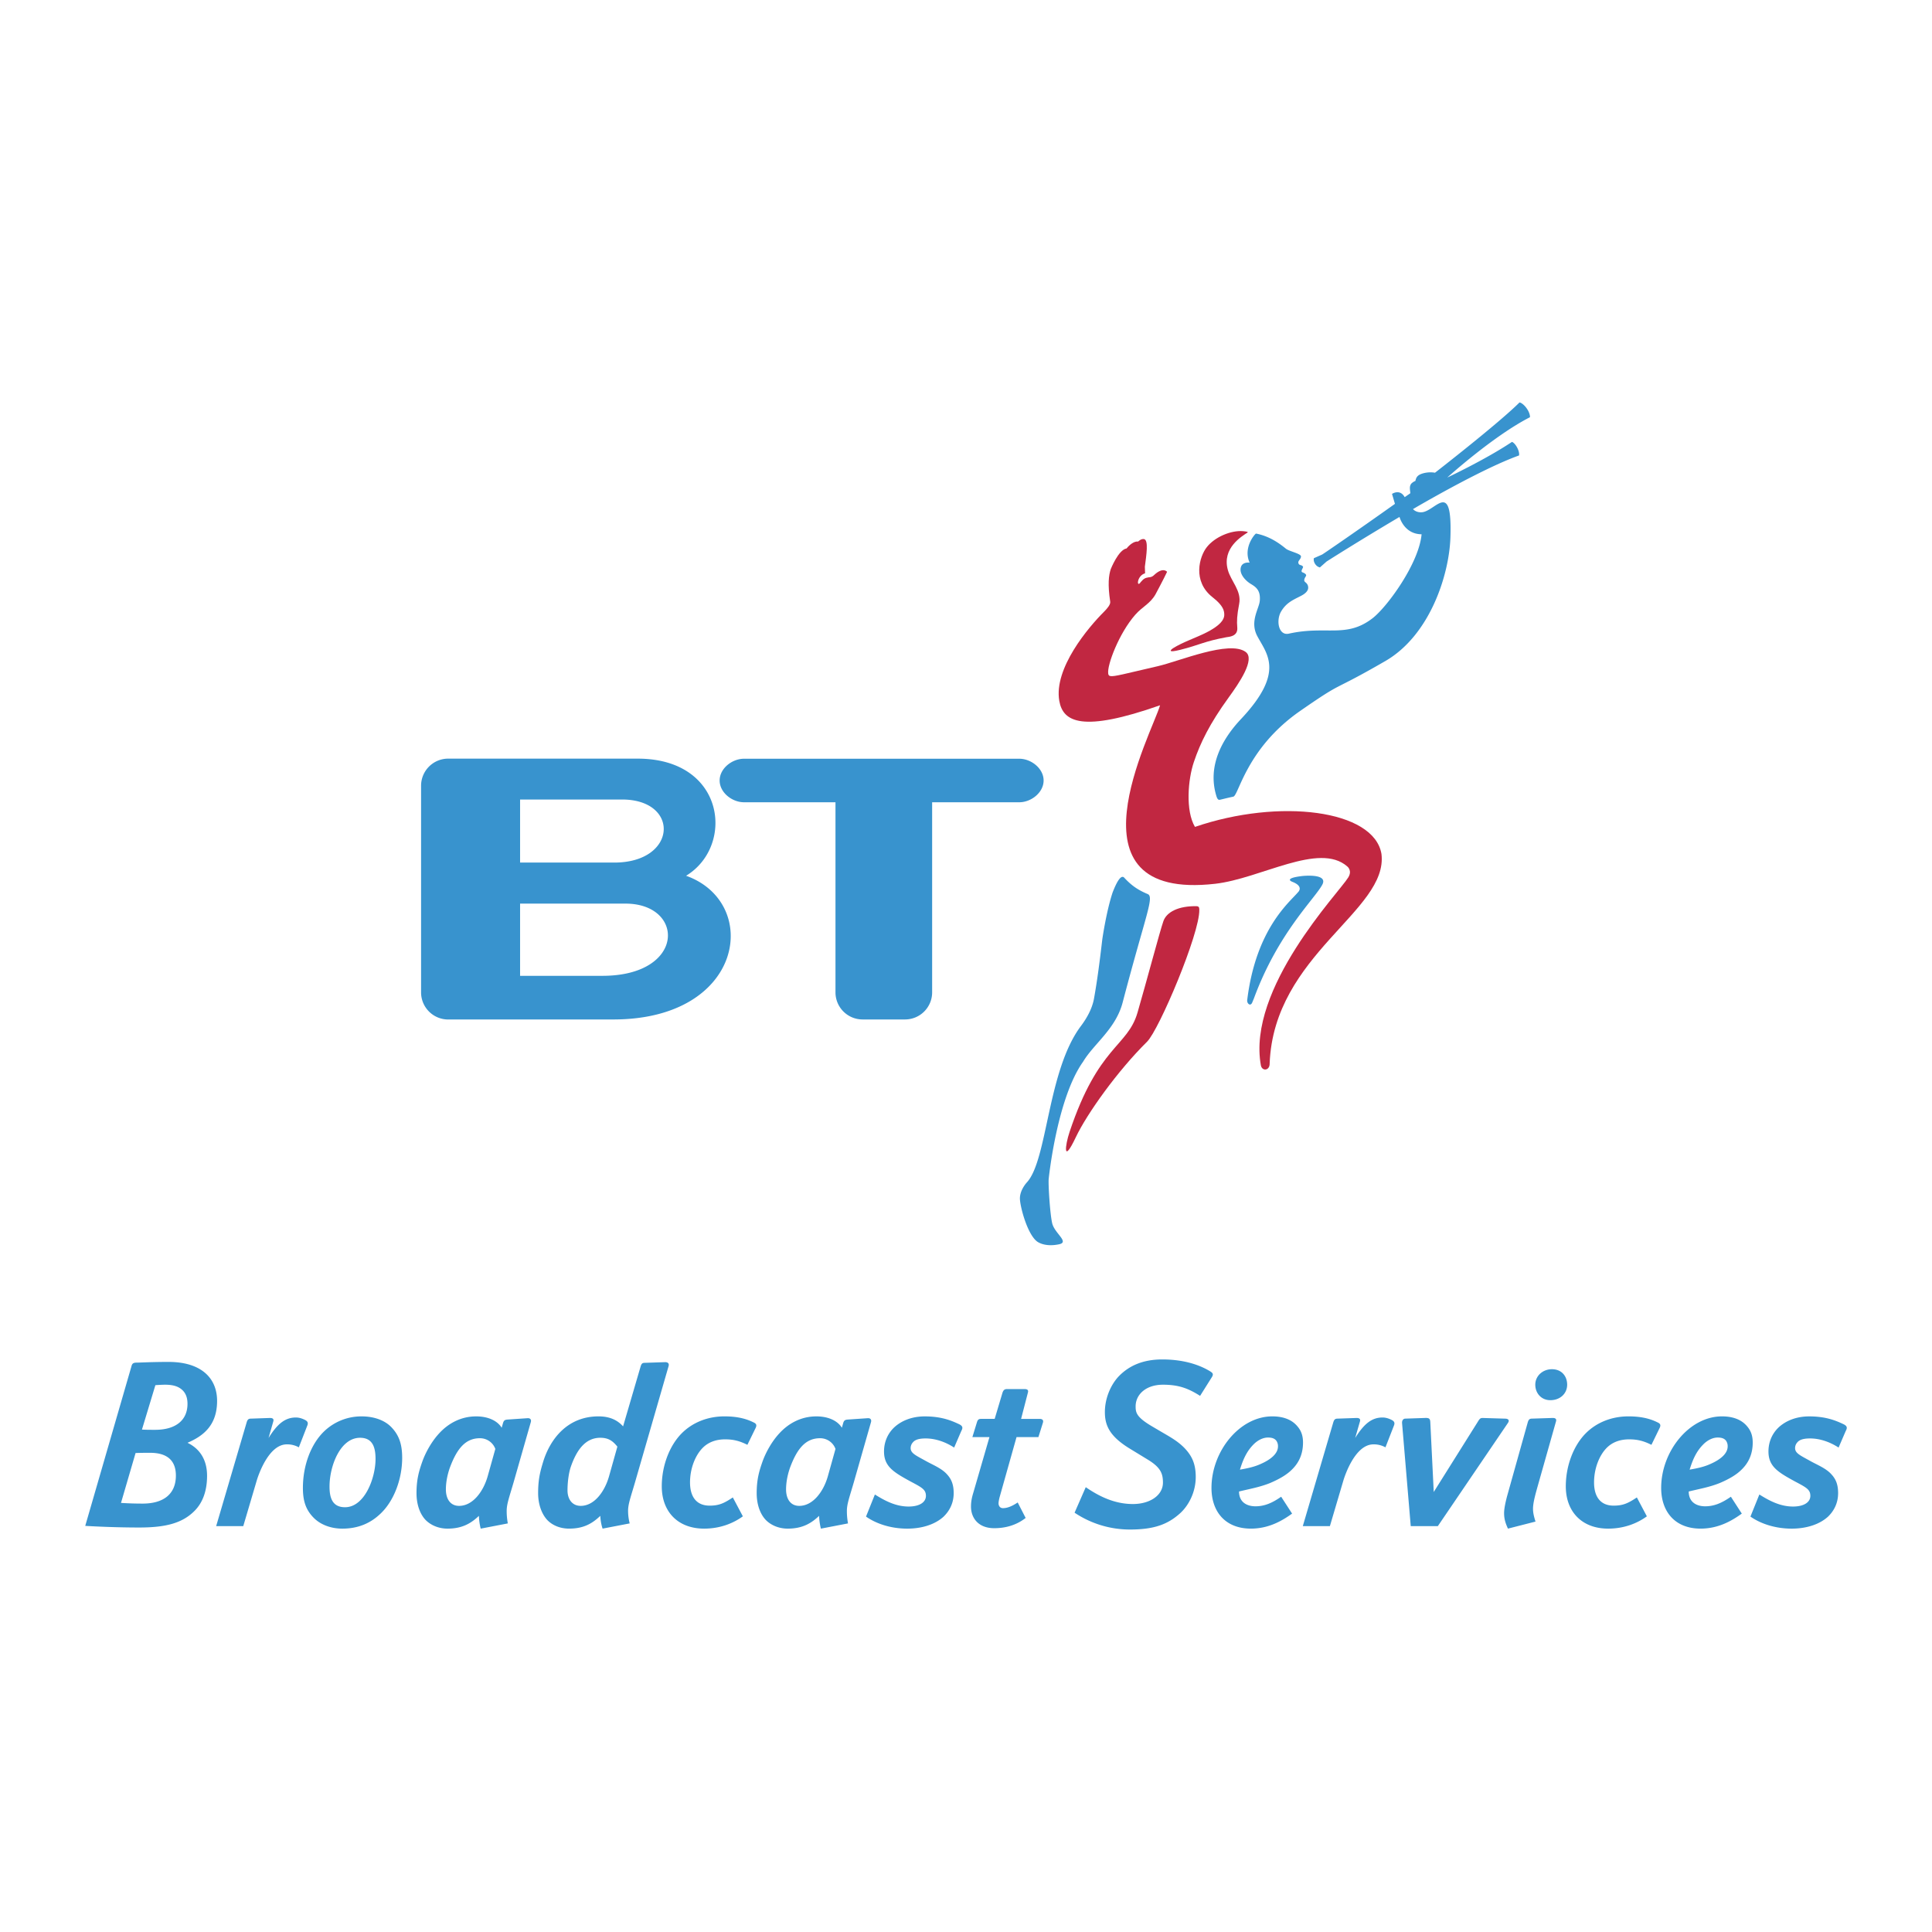 <svg xmlns="http://www.w3.org/2000/svg" width="2500" height="2500" viewBox="0 0 192.756 192.756"><g fill-rule="evenodd" clip-rule="evenodd"><path fill="#fff" d="M0 0h192.756v192.756H0V0z"/><path d="M18.706 140.061c0 1.66-1.205 2.592-3.227 2.592-.499 0-.863 0-1.317-.023l1.34-4.43c.249-.023.703-.047.978-.047.907 0 1.408.229 1.749.568.34.34.477.795.477 1.34zm2.953-.293c0-2.295-1.612-3.889-4.838-3.889-1.683 0-2.864.07-3.181.07-.343 0-.457.092-.524.363l-4.612 15.926c1.226.07 3.181.162 5.385.162 2.636 0 4.271-.432 5.475-1.615.796-.771 1.295-1.93 1.295-3.545 0-1.703-.818-2.748-1.953-3.293 1.589-.681 2.953-1.75 2.953-4.179zm-4.111 7.451c0 1.84-1.228 2.795-3.318 2.795-.772 0-1.431-.023-2.158-.068l1.454-4.977c.568-.021.909-.021 1.454-.021 1.704-.001 2.568.771 2.568 2.271zM29.815 144.402a2.358 2.358 0 0 0-1.203-.297c-1.841 0-2.864 3.182-2.978 3.545l-1.363 4.611h-2.704l3.045-10.359c.089-.297.203-.365.431-.365l1.886-.066c.272 0 .41.09.34.34l-.476 1.658c.863-1.385 1.636-2.045 2.727-2.045.408 0 .748.16.93.252.251.135.319.293.205.566l-.84 2.16zM37.467 145.561c0 1.908-1.091 4.816-3.045 4.816-1.271 0-1.545-.955-1.545-2.066 0-2.047 1.069-4.863 3.045-4.863 1.295-.001 1.545 1.021 1.545 2.113zm2.658-.116c0-1.363-.317-2.271-1.089-3.066-.637-.658-1.683-1.066-2.955-1.066a5.362 5.362 0 0 0-3.749 1.498c-1.317 1.271-2.111 3.408-2.111 5.635 0 1.271.272 2.182 1.09 2.998.657.66 1.68 1.068 2.84 1.068 1.59 0 2.815-.543 3.794-1.477 1.363-1.273 2.18-3.476 2.18-5.59zM49.419 144.561l-.75 2.68c-.434 1.568-1.5 3-2.864 3-.93 0-1.319-.771-1.319-1.637 0-.885.229-1.727.433-2.271.658-1.727 1.478-2.84 2.953-2.84a1.627 1.627 0 0 1 1.547 1.068zm3.542-2.682c.07-.25-.067-.408-.34-.385l-1.977.135c-.229.023-.364.047-.455.34l-.137.479c-.364-.613-1.226-1.135-2.545-1.135-1.476 0-2.725.656-3.657 1.656-.794.842-1.409 1.979-1.727 2.887-.319.908-.568 1.748-.568 3.111 0 1.137.34 2.068.886 2.658.5.523 1.295.887 2.204.887 1.521 0 2.386-.566 3.134-1.273.023.502.091.934.182 1.273l2.705-.521a6.548 6.548 0 0 1-.114-1.25c0-.684.25-1.34.681-2.818l1.728-6.044zM61.595 144.332l-.817 2.908c-.432 1.568-1.476 3-2.84 3-.863 0-1.317-.682-1.317-1.545 0-.887.137-1.771.317-2.316.592-1.729 1.477-2.932 2.955-2.932.817 0 1.248.319 1.702.885zm5.113-8.043c.068-.248-.068-.387-.34-.387l-2.045.068c-.226 0-.317.07-.408.363l-1.75 5.977c-.569-.635-1.34-.998-2.454-.998-3.135 0-4.862 2.316-5.544 4.611-.272.908-.478 1.68-.478 3.043 0 1.137.364 2.092.91 2.682.5.523 1.271.863 2.181.863 1.523 0 2.363-.566 3.113-1.273.023.502.114.934.228 1.273l2.704-.521a5.053 5.053 0 0 1-.161-1.25c0-.684.252-1.34.683-2.818l3.361-11.633zM74.568 144.15c-.818-.408-1.43-.545-2.226-.545-.932 0-1.68.295-2.226.84-.75.752-1.272 2.068-1.272 3.455 0 1.453.658 2.318 1.954 2.318.932 0 1.43-.229 2.316-.818l1.001 1.885c-1.001.727-2.318 1.227-3.863 1.227-2.612 0-4.227-1.682-4.227-4.225 0-2.047.774-4.068 2-5.295 1.069-1.066 2.568-1.68 4.25-1.68 1.476 0 2.34.316 2.932.613.25.113.317.271.181.545l-.82 1.68zM83.357 144.561l-.75 2.68c-.431 1.568-1.499 3-2.862 3-.932 0-1.319-.771-1.319-1.637 0-.885.228-1.727.431-2.271.659-1.727 1.477-2.84 2.955-2.84a1.623 1.623 0 0 1 1.545 1.068zm3.545-2.682c.067-.25-.067-.408-.341-.385l-1.977.135c-.227.023-.364.047-.455.34l-.136.479c-.364-.613-1.226-1.135-2.545-1.135-1.477 0-2.726.656-3.658 1.656-.795.842-1.407 1.979-1.727 2.887-.317.908-.568 1.748-.568 3.111 0 1.137.342 2.068.888 2.658.498.523 1.295.887 2.202.887 1.523 0 2.386-.566 3.136-1.273.023.502.091.934.182 1.273l2.703-.521a6.726 6.726 0 0 1-.112-1.25c0-.684.25-1.34.681-2.818l1.727-6.044zM95.195 144.424c-.841-.547-1.84-.91-2.84-.91-.636 0-1.046.115-1.272.387a.851.851 0 0 0-.228.568c0 .523.5.729 1.523 1.297.681.385 1.59.727 2.135 1.363.387.43.636.953.636 1.838 0 1.07-.478 1.842-1.022 2.363-.886.797-2.203 1.182-3.612 1.182-1.659 0-3.113-.5-4.113-1.203l.885-2.203c.979.611 2.069 1.201 3.365 1.201 1.091 0 1.727-.43 1.727-1.066s-.41-.84-1.568-1.453c-1.659-.91-2.612-1.477-2.612-2.977 0-1 .408-1.818 1-2.387.704-.658 1.748-1.111 3.066-1.111 1.683 0 2.681.43 3.41.771.431.205.385.406.226.703l-.706 1.637zM103.602 143.379h-2.182l-1.658 5.885c-.092.318-.137.59-.137.727 0 .229.137.477.432.477.25 0 .705-.045 1.479-.568l.793 1.545c-.953.75-2.066 1.023-3.133 1.023-1.592 0-2.32-1.023-2.32-2.16 0-.656.16-1.135.273-1.521l1.568-5.406h-1.703l.453-1.477c.092-.297.205-.342.432-.342h1.34l.773-2.59c.092-.295.227-.385.455-.385h1.748c.273 0 .41.09.342.34l-.682 2.635h1.84c.273 0 .408.115.342.365l-.455 1.452zM119.734 139.266c-1.182-.75-2.137-1.113-3.705-1.113-1.703 0-2.727.979-2.727 2.16 0 .635.09 1.09 1.682 2.021l.771.453c.955.568 2 1.09 2.773 2.09.455.592.771 1.297.771 2.479 0 1.521-.703 2.816-1.498 3.566-1.297 1.205-2.727 1.68-5.09 1.68a9.919 9.919 0 0 1-5.5-1.68l1.115-2.545c1.295.887 2.84 1.68 4.701 1.68 1.729 0 3-.885 3-2.135 0-.908-.227-1.521-1.545-2.316l-1.75-1.068c-2.09-1.271-2.498-2.387-2.498-3.658 0-1.432.635-2.818 1.453-3.635 1-1 2.363-1.613 4.271-1.613 2.41 0 3.955.682 4.771 1.182.25.158.387.271.16.613l-1.155 1.839zM127.504 144.311c0 .658-.613 1.273-1.773 1.771-.658.297-1.385.432-2.021.545.385-1.271.795-1.932 1.316-2.477.479-.498 1.023-.727 1.479-.727.477 0 .682.137.818.295a.918.918 0 0 1 .181.593zm2.498-.387c0-.727-.203-1.229-.613-1.682-.498-.566-1.293-.93-2.453-.93-3.271 0-6.066 3.498-6.066 7.133 0 2.385 1.387 4.066 3.932 4.066 1.793 0 3.135-.795 4.111-1.498l-1.092-1.684c-.906.637-1.68.955-2.566.955-.793 0-1.635-.363-1.635-1.477 1.113-.271 2.066-.432 3.09-.842.908-.387 1.658-.816 2.182-1.34.77-.748 1.11-1.656 1.11-2.701zM138.227 144.402a2.358 2.358 0 0 0-1.203-.297c-1.84 0-2.863 3.182-2.977 3.545l-1.363 4.611h-2.703l3.043-10.359c.092-.297.205-.365.432-.365l1.887-.066c.273 0 .408.09.342.34l-.479 1.658c.865-1.385 1.637-2.045 2.727-2.045.41 0 .75.16.932.252.25.135.318.293.205.566l-.843 2.16zM143.453 152.262h-2.703l-.865-10.27c-.021-.295.137-.455.318-.455l1.953-.066c.455-.023.525.09.545.408l.344 6.977 4.406-7.021c.182-.297.252-.363.477-.363l2.227.066c.297 0 .502.139.275.455l-6.977 10.269zM154.678 139.697c-.91 0-1.502-.705-1.502-1.545 0-.887.752-1.545 1.66-1.545.977 0 1.52.705 1.52 1.545-.001.887-.702 1.545-1.678 1.545zm-1.137 8.135c-.297 1.066-.592 2.021-.592 2.703 0 .387.09.773.25 1.273l-2.75.703c-.227-.5-.385-.932-.385-1.545 0-.477.158-1.158.295-1.68l2.068-7.385c.09-.297.203-.365.43-.365l2.047-.066c.271 0 .408.09.34.34l-1.703 6.022zM164.764 144.15c-.818-.408-1.432-.545-2.227-.545-.932 0-1.68.295-2.227.84-.75.752-1.271 2.068-1.271 3.455 0 1.453.658 2.318 1.951 2.318.934 0 1.434-.229 2.32-.818l.998 1.885c-.998.727-2.316 1.227-3.863 1.227-2.611 0-4.225-1.682-4.225-4.225 0-2.047.773-4.068 2-5.295 1.066-1.066 2.566-1.68 4.25-1.68 1.475 0 2.34.316 2.932.613.248.113.316.271.18.545l-.818 1.68zM172.369 144.311c0 .658-.613 1.273-1.771 1.771-.658.297-1.387.432-2.023.545.389-1.271.797-1.932 1.32-2.477.477-.498 1.021-.727 1.475-.727.479 0 .684.137.82.295a.928.928 0 0 1 .179.593zm2.5-.387c0-.727-.205-1.229-.613-1.682-.5-.566-1.295-.93-2.455-.93-3.27 0-6.066 3.498-6.066 7.133 0 2.385 1.389 4.066 3.932 4.066 1.795 0 3.137-.795 4.113-1.498l-1.09-1.684c-.91.637-1.682.955-2.568.955-.795 0-1.637-.363-1.637-1.477 1.113-.271 2.068-.432 3.09-.842.91-.387 1.66-.816 2.182-1.34.772-.748 1.112-1.656 1.112-2.701zM183.436 144.424c-.842-.547-1.842-.91-2.84-.91-.637 0-1.047.115-1.273.387a.85.85 0 0 0-.227.568c0 .523.5.729 1.521 1.297.682.385 1.59.727 2.135 1.363.389.43.637.953.637 1.838 0 1.07-.475 1.842-1.021 2.363-.887.797-2.203 1.182-3.613 1.182-1.658 0-3.111-.5-4.113-1.203l.889-2.203c.977.611 2.066 1.201 3.361 1.201 1.09 0 1.727-.43 1.727-1.066s-.408-.84-1.566-1.453c-1.66-.91-2.613-1.477-2.613-2.977 0-1 .408-1.818 1-2.387.703-.658 1.748-1.111 3.066-1.111 1.682 0 2.68.43 3.406.771.432.205.389.406.229.703l-.705 1.637z" fill="#3893ce"/><path d="M122.354 63.577c.244-.045 1.17-.064 1.09-.973-.055-.634-.035-1.199.188-2.357.254-1.306-.818-2.248-1.129-3.382-.609-2.187 1.408-3.364 1.965-3.733.148-.094-.455-.138-.455-.138-1.209-.096-2.801.578-3.6 1.583-.754.946-1.471 3.409.564 5.009.533.417 1.047.928 1.139 1.437.072.403.193 1.08-1.723 2.067-1.031.531-2.363.959-3.355 1.582-.23.157-.615.494.705.164 1.982-.498 2.359-.841 4.611-1.259z" fill="#c12741"/><path d="M137.828 85.194c-.748-4.403-10.178-5.576-18.607-2.694-.957-1.616-.701-4.719-.111-6.469.646-1.917 1.584-3.836 3.467-6.432 1.047-1.441 2.689-3.831 1.701-4.556-1.629-1.196-6.627.932-8.76 1.422-3.367.777-4.359 1.062-4.748.985-.201-.036-.203-.251-.203-.251-.129-.834 1.08-4.019 2.684-5.849.738-.847 1.469-1.085 2.025-2.037 0 0 .842-1.572 1.164-2.263 0 0-.387-.519-1.279.306-.246.261-.535.239-.535.239-.381.064-.5.118-.812.474-.434.663-.42-.622.43-.872l-.021-.659c.152-1.171.391-2.678-.094-2.755-.293-.046-.578.248-.578.248-.387-.053-.84.301-1.154.689-.818.131-1.58 2.069-1.58 2.069-.195.599-.316 1.497-.051 3.243.043.274-.281.658-.613.996-1.574 1.563-5.031 5.658-4.469 8.896.373 2.117 2.277 3.175 10.055.441-.795 2.776-9.895 19.562 5.496 17.81 4.555-.519 10.371-4.191 13.182-1.73 0 0 .539.406.088 1.112-.883 1.465-10.127 11.037-8.703 18.759.139.59.887.5.871-.211.413-10.892 11.862-15.233 11.155-20.911z" fill="#c12741"/><path d="M106.713 112.928c2.883-8.635 5.779-8.461 6.779-11.908.918-3.162 2.23-8.122 2.58-9.115.318-.916 1.508-1.532 3.32-1.493.295.005.258.266.262.365.061 2.332-4.01 11.969-5.211 13.155-2.945 2.908-5.99 7.174-7.104 9.52-1.31 2.771-1.087.853-.626-.524z" fill="#c12741"/><path d="M112.229 87.636c-.104-.108-.416-.674-1.219 1.392-.633 1.893-1.033 4.683-1.033 4.683-.244 2.096-.494 4.063-.828 5.917-.193 1.084-.801 2.064-1.289 2.717-3.361 4.441-3.336 13.355-5.4 15.613 0 0-.674.699-.703 1.561-.025.707.682 3.486 1.66 4.305 0 0 .701.641 2.248.318 1.07-.223-.492-1.117-.695-2.129-.219-.977-.393-3.855-.342-4.389 0 0 .811-8.025 3.432-11.695 1.068-1.793 3.254-3.266 3.947-5.91 2.32-8.855 3.197-10.564 2.477-10.828-.976-.41-1.589-.852-2.255-1.555zM141.832 53.305c-.264 2.909-3.42 7.233-4.885 8.372-2.637 2.04-4.619.707-8.357 1.543-1.031.23-1.309-1.322-.764-2.228.521-.871 1.176-1.13 1.98-1.545.35-.18.75-.471.711-.872-.021-.219-.117-.355-.291-.495-.113-.093-.178-.225.061-.593.148-.227-.355-.389-.355-.389-.217-.118.123-.463.07-.558-.117-.207-.352-.102-.441-.305-.129-.283.223-.392.238-.716.014-.283-1.182-.511-1.504-.775-.785-.645-1.73-1.262-2.977-1.509-.08-.016-1.332 1.39-.639 2.908-.01-.02-.664-.093-.85.372-.258.654.363 1.383.975 1.752.498.3.977.629.885 1.675-.066.777-.977 1.992-.303 3.418.922 1.828 2.932 3.601-1.58 8.389-1.746 1.854-3.412 4.589-2.436 7.708.135.424.295.346.406.321.219-.048.6-.151 1.271-.296.541-.116 1.305-4.826 6.67-8.55 4.582-3.183 2.871-1.724 8.506-4.984 4.418-2.556 6.361-8.546 6.486-12.337.193-5.89-1.5-2.564-2.875-2.5-.596.028-.857-.319-.857-.319s6.754-3.987 10.574-5.348c.043-.153-.01-.454-.17-.763-.162-.319-.383-.547-.533-.592-2.617 1.753-6.453 3.555-6.453 3.555s4.596-4.156 8.248-6.016c.023-.187-.08-.537-.318-.873-.242-.35-.537-.576-.723-.603-2.066 2.073-8.432 7.012-8.432 7.012-.658-.118-1.363.055-1.646.266-.205.152-.258.336-.311.554 0 0-.209.069-.416.276-.166.248-.152.424-.084.948-.283.204-.285.194-.566.396-.48-.866-1.264-.326-1.264-.326l.291.993c-3.98 2.832-7.145 4.991-7.26 5.055 0 0-.734.326-.826.364-.045.172-.004.402.143.604a.772.772 0 0 0 .455.319l.668-.591s3.148-2.009 7.275-4.446c.002.001.441 1.711 2.203 1.729zM131.941 88.236c-.711 1.388-4.416 4.804-6.838 11.379-.061.15-.127.307-.17.41-.174.42-.553.096-.496-.266.877-7.142 4.26-9.767 5.08-10.757 0 0 .598-.551-.551-1.011 0 0-1.039-.346.938-.588 0 .001 2.604-.3 2.037.833zM83.356 80.042h-9.123c-1.199 0-2.434-.973-2.434-2.172 0-1.198 1.235-2.171 2.434-2.171h27.456c1.197 0 2.432.973 2.432 2.171 0 1.199-1.234 2.172-2.432 2.172H93v18.981a2.704 2.704 0 0 1-2.685 2.688h-4.273a2.704 2.704 0 0 1-2.686-2.688V80.042z" fill="#3893ce"/><path d="M44.697 101.715a2.704 2.704 0 0 1-2.686-2.688V78.375a2.704 2.704 0 0 1 2.686-2.686l18.928.001c8.757 0 9.698 8.73 4.826 11.685 7.484 2.671 5.845 14.337-7.262 14.337l-16.492.003zm16.594-15.656c6.289 0 6.578-6.291.772-6.291H51.889v6.291h9.402zm-9.402 4.095v7.204h8.213c8.319 0 8.258-7.202 2.304-7.204H51.889z" fill="#3893ce"/></g></svg>
